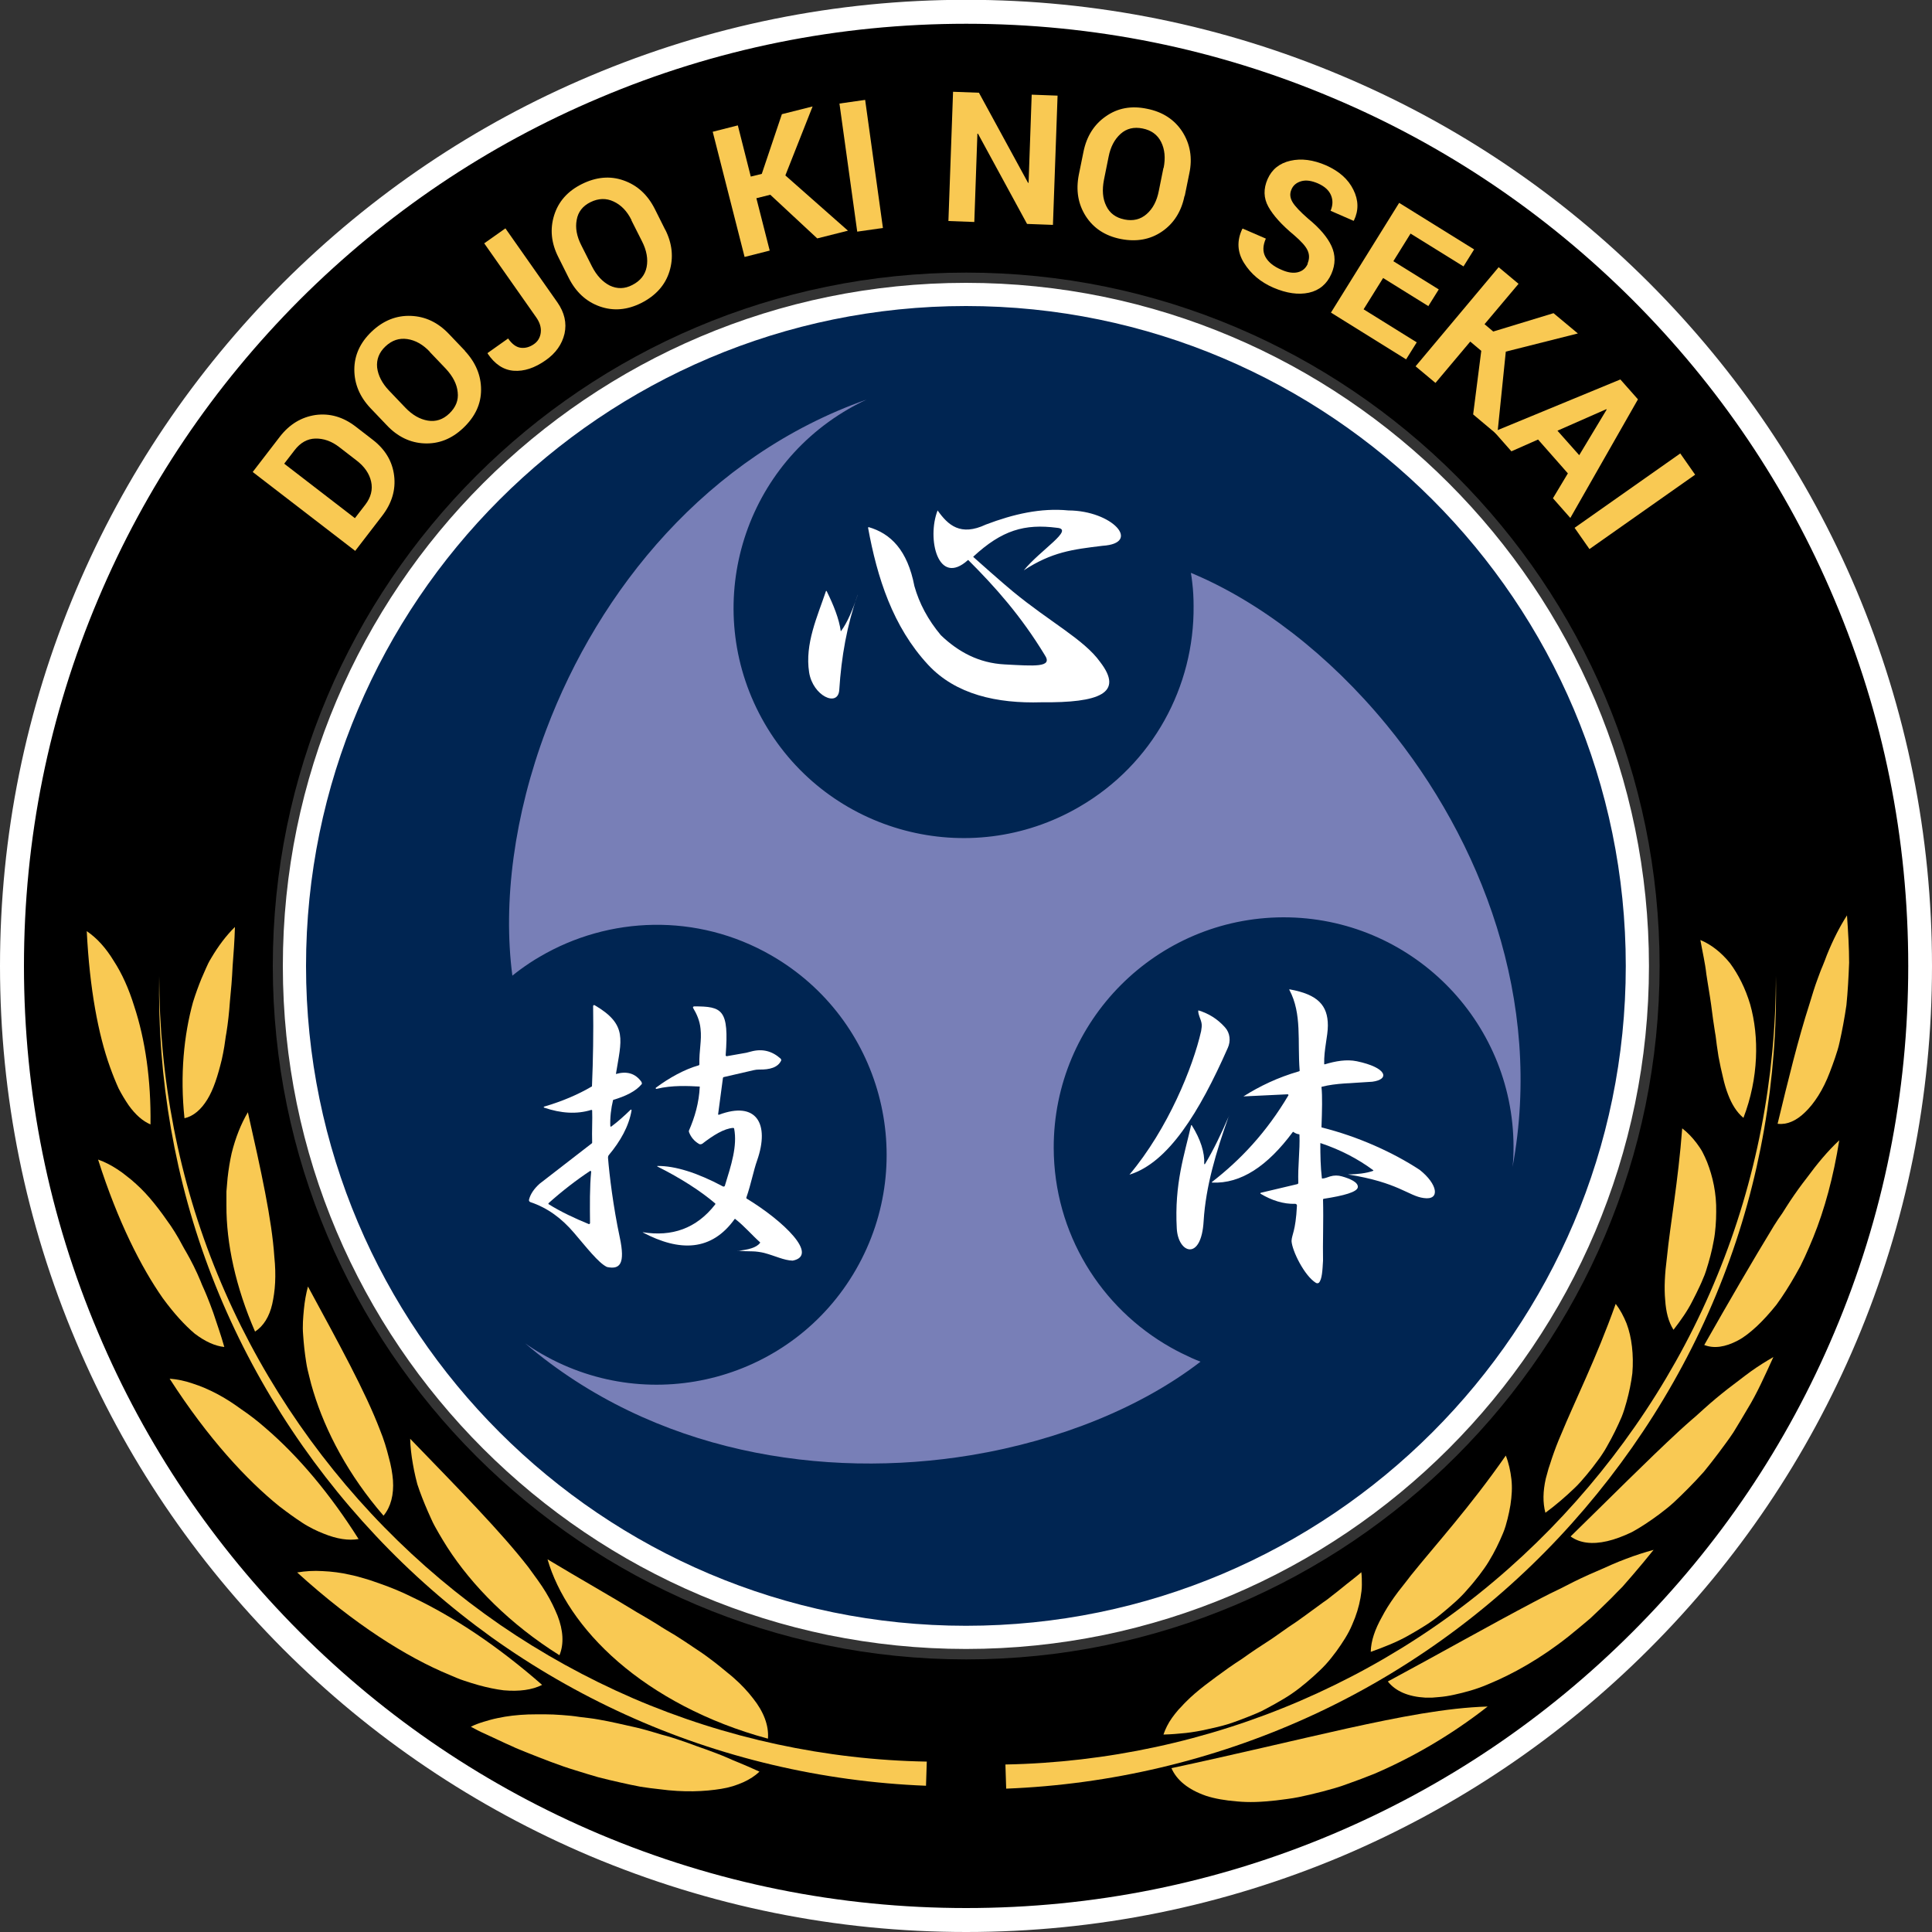 <?xml version="1.0" encoding="UTF-8"?> <svg xmlns="http://www.w3.org/2000/svg" id="Layer_2" viewBox="0 0 100 100"><rect x="0" y="0" width="100" height="100" fill="#333333" stroke="none"/><defs><style>.cls-1{fill:#f9c953;}.cls-2{fill:#002552;}.cls-3{fill:#fff;}.cls-4{fill:#787fb7;}</style></defs><g id="Capa_1"><path d="m94.56,30.71c-2.46-5.81-5.97-11.02-10.45-15.5-4.48-4.48-9.69-7.99-15.5-10.45-6.01-2.54-12.4-3.83-18.98-3.83s-12.97,1.29-18.98,3.83c-5.81,2.46-11.02,5.97-15.5,10.45s-8,9.69-10.45,15.5c-2.54,6.01-3.83,12.4-3.83,18.98s1.29,12.97,3.83,18.98c2.46,5.81,5.97,11.02,10.45,15.5,4.48,4.48,9.69,7.99,15.5,10.45,6.01,2.54,12.4,3.83,18.98,3.83s12.97-1.29,18.98-3.83c5.81-2.46,11.02-5.97,15.5-10.45,4.48-4.48,7.99-9.69,10.45-15.5,2.54-6.01,3.83-12.4,3.83-18.98s-1.29-12.97-3.83-18.98Zm-44.93,55.49c-20.13,0-36.51-16.38-36.51-36.51S29.5,13.18,49.63,13.18s36.51,16.38,36.51,36.51-16.38,36.51-36.51,36.51Z"></path><path d="m50.01,99.38c-6.66,0-13.12-1.3-19.23-3.88-5.89-2.5-11.17-6.06-15.7-10.58-4.54-4.54-8.09-9.83-10.58-15.7-2.58-6.09-3.89-12.56-3.89-19.22s1.31-13.13,3.89-19.23c2.48-5.87,6.04-11.15,10.58-15.7,4.55-4.54,9.83-8.09,15.7-10.58,6.09-2.58,12.56-3.89,19.23-3.89s13.12,1.31,19.22,3.89c5.87,2.48,11.15,6.04,15.7,10.58,4.54,4.54,8.1,9.82,10.59,15.7,2.57,6.08,3.88,12.55,3.88,19.23s-1.31,13.14-3.88,19.22c-2.48,5.88-6.05,11.16-10.58,15.7-4.52,4.52-9.81,8.08-15.7,10.58-6.1,2.57-12.57,3.88-19.22,3.88Zm0-85.27c-19.79,0-35.89,16.1-35.89,35.89s16.1,35.89,35.89,35.89,35.89-16.1,35.89-35.89S69.8,14.11,50.01,14.11Z"></path><path class="cls-3" d="m96.08,30.53c-2.52-5.95-6.13-11.29-10.72-15.89-4.6-4.6-9.94-8.2-15.89-10.71-6.17-2.61-12.72-3.94-19.46-3.94s-13.29,1.33-19.46,3.94c-5.95,2.51-11.29,6.11-15.9,10.71-4.59,4.6-8.2,9.95-10.71,15.89-2.61,6.17-3.94,12.73-3.94,19.47s1.33,13.29,3.94,19.45c2.51,5.95,6.12,11.29,10.71,15.9,4.58,4.58,9.93,8.19,15.9,10.72,6.18,2.6,12.73,3.93,19.46,3.93s13.29-1.33,19.46-3.93c5.96-2.53,11.31-6.14,15.89-10.72,4.6-4.6,8.2-9.94,10.72-15.9,2.6-6.15,3.92-12.7,3.92-19.45s-1.32-13.31-3.92-19.47Zm-1.14,38.45c-2.45,5.81-5.97,11.02-10.45,15.5-4.48,4.48-9.69,7.99-15.5,10.45-6.01,2.54-12.4,3.83-18.98,3.83s-12.97-1.29-18.99-3.83c-5.81-2.46-11.02-5.97-15.5-10.45-4.47-4.48-7.99-9.69-10.44-15.5-2.55-6.01-3.84-12.4-3.84-18.98s1.29-12.97,3.84-18.99c2.45-5.81,5.97-11.02,10.44-15.5,4.48-4.47,9.69-7.99,15.5-10.44,6.01-2.55,12.4-3.84,18.99-3.84s12.96,1.29,18.98,3.84c5.81,2.45,11.02,5.97,15.5,10.44,4.48,4.48,8,9.69,10.45,15.5,2.55,6.01,3.83,12.4,3.83,18.99s-1.28,12.96-3.83,18.98Z"></path><path class="cls-1" d="m52.04,91.33c5.23-.1,10.45-1.22,15.27-3.3,2.41-1.04,4.72-2.31,6.89-3.8,2.17-1.49,4.19-3.2,6.03-5.08,3.68-3.77,6.66-8.24,8.66-13.14,2.01-4.89,3.03-10.2,3.03-15.5.1,5.31-.81,10.65-2.74,15.62-1.92,4.97-4.84,9.56-8.5,13.46-1.83,1.95-3.85,3.72-6.03,5.28-2.18,1.56-4.51,2.91-6.96,4.02-4.89,2.22-10.22,3.48-15.61,3.69l-.04-1.25Z"></path><path class="cls-1" d="m70.46,81.38c-.08.07-.16.14-.25.21-.08.07-.17.13-.25.2-.17.13-.33.26-.49.39-.16.13-.32.26-.48.38-.08.06-.16.13-.24.19-.08.06-.16.12-.24.17-.64.46-1.23.92-1.82,1.3-.29.2-.57.4-.84.59-.28.18-.55.36-.81.53-.26.17-.51.35-.75.52-.24.16-.48.31-.7.47-.89.64-1.64,1.18-2.21,1.76-.07.07-.14.14-.2.21-.07.07-.13.14-.19.2-.12.14-.23.28-.33.42-.2.28-.34.57-.44.86.39-.01.77-.04,1.15-.08.19-.02.38-.05.56-.08.19-.03.37-.07.55-.11.37-.08.73-.16,1.08-.27.35-.11.69-.24,1.02-.37.17-.07.33-.13.49-.2.08-.04.16-.07.24-.11.08-.04.15-.08.23-.12.31-.16.6-.33.89-.5.58-.34,1.08-.75,1.54-1.16.23-.21.45-.41.65-.63.2-.22.38-.45.55-.68.33-.46.62-.9.82-1.38.21-.47.35-.94.43-1.39.04-.23.07-.45.07-.67,0-.23,0-.45-.03-.67Z"></path><path class="cls-1" d="m77.94,75.34c-1.86,2.67-3.64,4.62-4.91,6.2-.16.2-.3.4-.45.58-.15.18-.28.36-.41.54-.25.35-.47.7-.64,1.03-.36.64-.57,1.24-.58,1.81.67-.24,1.34-.5,1.94-.84.6-.34,1.19-.69,1.69-1.11.51-.42,1-.83,1.4-1.31.21-.23.4-.47.58-.7.18-.24.35-.47.5-.72.3-.49.54-.99.74-1.47.1-.24.17-.49.23-.73.06-.24.11-.48.15-.72.07-.47.1-.91.05-1.34-.05-.43-.14-.84-.29-1.22Z"></path><path class="cls-1" d="m83.62,67.51c-1.01,2.83-2.11,5.01-2.82,6.74-.19.43-.34.84-.47,1.22-.03.1-.06.19-.09.28-.03.09-.06.18-.09.27-.05.18-.1.35-.14.51-.15.66-.16,1.25-.02,1.77.53-.39,1.03-.82,1.49-1.26.12-.11.22-.22.33-.34.1-.12.21-.24.31-.36.2-.24.39-.48.57-.73.09-.12.18-.24.26-.37.08-.12.16-.25.23-.38.15-.26.28-.51.41-.77.13-.26.24-.51.35-.76.1-.25.18-.52.25-.77.14-.51.24-1,.3-1.48.04-.48.03-.95-.02-1.38-.05-.43-.14-.83-.28-1.2-.15-.37-.33-.71-.56-1.01Z"></path><path class="cls-1" d="m87.07,58.41c-.21,2.76-.62,4.96-.79,6.67-.11.85-.15,1.58-.09,2.21.04.62.17,1.13.43,1.54.37-.48.72-.97.98-1.49.14-.26.26-.52.38-.77.06-.13.12-.26.17-.39l.08-.19.07-.2c.17-.53.31-1.05.4-1.56.05-.25.08-.51.1-.76.02-.25.03-.5.03-.74.02-.96-.18-1.84-.47-2.58-.07-.18-.16-.36-.24-.52-.09-.17-.2-.32-.31-.47-.22-.29-.46-.54-.73-.75Z"></path><path class="cls-1" d="m88.01,48.65c.11.62.25,1.21.31,1.77.04.28.09.56.13.82.04.27.09.53.12.78.06.5.13.98.2,1.42.02.11.04.22.05.33.01.11.03.21.04.32.03.21.06.41.09.6.07.38.15.74.23,1.07.07.32.16.62.26.88.2.53.46.94.8,1.22.79-2.06.82-4.2.35-5.87-.25-.84-.62-1.56-1.04-2.13-.46-.57-.99-.98-1.55-1.21Z"></path><path class="cls-1" d="m60.63,91.52c3.31-.71,6.33-1.44,9.07-2.05,2.73-.6,5.18-1.08,7.3-1.14-1.98,1.55-4,2.68-5.86,3.48-.47.19-.93.36-1.38.52-.22.08-.44.16-.66.22-.22.06-.44.12-.65.18-.43.11-.84.21-1.24.29-.4.08-.79.12-1.16.17-.37.04-.73.07-1.06.08-.34.01-.66,0-.97-.03-.61-.05-1.14-.14-1.6-.29-.92-.32-1.52-.81-1.79-1.44Z"></path><path class="cls-1" d="m71.84,87.03c2.75-1.48,5.25-2.9,7.53-4.1.28-.15.57-.3.85-.44.28-.14.57-.27.83-.41.54-.28,1.07-.53,1.59-.75.13-.06.26-.11.39-.17.13-.06.25-.11.38-.17.25-.11.5-.21.74-.3.49-.19.97-.34,1.44-.47-.36.45-.72.88-1.08,1.3-.18.21-.36.41-.54.62-.19.19-.38.38-.56.57-.37.37-.74.72-1.1,1.06-.38.32-.75.63-1.11.92-1.46,1.16-2.9,1.96-4.16,2.48-.62.27-1.23.43-1.78.55-.27.06-.53.1-.78.12-.12.01-.24.02-.36.03-.12,0-.23,0-.34,0-.89-.05-1.54-.33-1.94-.83Z"></path><path class="cls-1" d="m81.3,79.52c2.05-2,3.9-3.87,5.63-5.47.22-.2.43-.39.65-.58.11-.09.22-.19.32-.28.1-.09.21-.19.31-.28.41-.37.82-.71,1.23-1.03.42-.31.8-.62,1.19-.9.39-.28.78-.52,1.16-.74-.44.96-.85,1.89-1.35,2.7-.24.41-.48.81-.72,1.2-.25.38-.52.73-.77,1.07-.26.34-.51.67-.76.97-.27.3-.53.58-.79.84-.26.26-.51.51-.76.74-.25.23-.51.43-.76.62-.5.37-.97.68-1.41.92-.46.22-.89.38-1.28.47-.78.18-1.42.1-1.89-.24Z"></path><path class="cls-1" d="m88.21,69.62c1.29-2.27,2.49-4.34,3.6-6.16.14-.23.29-.45.44-.66.14-.22.27-.43.41-.64.28-.42.56-.81.85-1.18.55-.75,1.1-1.41,1.69-1.96-.3,1.89-.76,3.58-1.34,5.01-.15.36-.29.7-.44,1.02-.08.16-.15.32-.23.48-.08.15-.17.3-.25.45-.33.58-.66,1.1-.99,1.55-.35.44-.7.82-1.03,1.13-.34.31-.65.56-.98.73-.65.34-1.22.42-1.72.23Z"></path><path class="cls-1" d="m92.01,58.16c.55-2.28,1.06-4.37,1.65-6.2.14-.46.27-.9.43-1.32.08-.21.15-.42.24-.62.04-.1.08-.2.12-.3.04-.1.08-.2.11-.29.31-.77.66-1.46,1.04-2.05.06.86.11,1.68.11,2.45-.03.78-.07,1.51-.14,2.2-.1.68-.22,1.32-.35,1.9-.06.29-.15.56-.24.83-.09.26-.18.51-.27.74-.35.93-.82,1.63-1.28,2.07-.46.45-.94.65-1.41.6Z"></path><path class="cls-1" d="m47.93,92.43c-5.37-.21-10.68-1.46-15.55-3.68-2.44-1.11-4.76-2.45-6.93-4-2.17-1.56-4.18-3.32-6.01-5.27-3.65-3.88-6.55-8.45-8.47-13.41-1.92-4.95-2.83-10.28-2.73-15.56,0,5.29,1.01,10.57,3.02,15.45,2,4.88,4.96,9.34,8.63,13.09,1.84,1.88,3.85,3.57,6.01,5.06,2.16,1.48,4.46,2.75,6.86,3.79,4.8,2.07,10,3.19,15.21,3.28l-.04,1.25Z"></path><path class="cls-1" d="m24.38,89.38c.12.06.24.13.36.19.12.06.24.12.36.17.24.11.48.22.71.33.23.11.47.22.7.32.11.05.23.11.34.15.12.05.23.09.34.14.91.36,1.76.7,2.59.95.41.13.81.25,1.19.36.39.1.77.19,1.13.27.36.08.72.16,1.05.22.34.05.67.1.99.13,1.26.17,2.33.12,3.19-.02.11-.02.21-.04.31-.06.1-.03.2-.05.3-.08.19-.06.37-.13.53-.2.33-.15.61-.33.84-.55-.37-.17-.73-.33-1.1-.48-.18-.07-.36-.15-.54-.23-.18-.08-.36-.15-.54-.22-.36-.14-.72-.27-1.07-.39-.35-.13-.7-.26-1.05-.37-.17-.06-.35-.11-.52-.16-.09-.02-.17-.05-.26-.07-.09-.03-.17-.05-.26-.08-.34-.1-.68-.2-1.02-.28-.68-.15-1.33-.31-1.98-.42-.32-.06-.65-.09-.96-.13-.31-.05-.62-.08-.92-.1-.6-.05-1.2-.04-1.75-.03-.55.02-1.09.08-1.59.19-.25.05-.49.12-.72.19-.23.07-.45.15-.65.25Z"></path><path class="cls-1" d="m15.37,81.38c2.98,2.71,5.7,4.4,7.87,5.3.27.11.52.23.78.31.26.09.5.16.74.23.47.13.91.22,1.31.27.81.07,1.47-.02,1.99-.28-2.26-1.98-4.54-3.51-6.74-4.55-.54-.27-1.08-.49-1.62-.68-.27-.09-.52-.19-.78-.26-.26-.08-.51-.15-.76-.2-.5-.12-1-.18-1.46-.2-.46-.03-.9,0-1.32.07Z"></path><path class="cls-1" d="m8.78,71.36c2,3.11,4,5.25,5.67,6.6.43.33.83.62,1.2.86.09.06.19.12.28.17.1.05.19.1.28.15.18.09.36.17.54.24.69.28,1.29.37,1.81.28-1.48-2.34-3.11-4.28-4.81-5.74-.42-.37-.85-.7-1.28-.99-.41-.3-.83-.57-1.25-.79-.42-.22-.84-.4-1.25-.53-.4-.14-.8-.22-1.19-.25Z"></path><path class="cls-1" d="m5.08,60.03c1.02,3.2,2.23,5.57,3.35,7.17.58.79,1.14,1.4,1.65,1.83.54.41,1.05.64,1.53.69-.17-.61-.38-1.19-.57-1.77-.1-.29-.21-.56-.32-.84-.06-.14-.11-.27-.17-.4l-.09-.2-.08-.2c-.22-.53-.47-1.03-.74-1.5-.14-.23-.26-.47-.39-.7-.13-.23-.27-.45-.41-.66-.58-.84-1.15-1.59-1.8-2.17-.16-.15-.32-.28-.49-.41-.16-.13-.32-.25-.48-.35-.32-.21-.65-.38-.99-.5Z"></path><path class="cls-1" d="m4.49,48.19c.15,3.01.6,5.36,1.2,7.03.15.42.3.79.45,1.12.17.33.35.62.52.87.36.5.73.82,1.13.99.03-2.3-.27-4.39-.85-6.14-.27-.87-.62-1.66-1.05-2.32-.4-.66-.87-1.19-1.41-1.55Z"></path><path class="cls-1" d="m39.74,89.99c-3.15-.85-5.81-2.3-7.75-3.98-1.94-1.68-3.15-3.57-3.65-5.3,1.71,1.03,3.28,1.91,4.66,2.76.35.2.69.4,1.01.6.16.1.32.21.48.3.16.09.31.19.47.28.3.19.59.38.87.57.28.19.55.36.8.55.25.18.49.37.71.55.22.19.44.35.64.53.4.35.73.71,1,1.06.54.68.82,1.39.77,2.08Z"></path><path class="cls-1" d="m28.95,85.67c-2.55-1.6-4.51-3.59-5.79-5.57-.16-.25-.31-.5-.45-.74-.14-.25-.28-.48-.39-.74-.23-.5-.43-.98-.6-1.45-.04-.12-.08-.23-.12-.35-.03-.12-.06-.24-.09-.36-.06-.24-.1-.47-.14-.69-.08-.45-.13-.89-.14-1.3,2.58,2.67,4.7,4.82,6.12,6.65.34.47.66.89.91,1.31.13.21.24.42.34.62.05.1.09.2.14.3.04.1.08.19.12.28.29.75.34,1.45.1,2.04Z"></path><path class="cls-1" d="m19.85,78.45c-1.81-2.09-3-4.35-3.63-6.42-.08-.26-.15-.51-.21-.77-.03-.13-.06-.25-.09-.37-.03-.12-.05-.25-.07-.37-.08-.5-.13-.97-.16-1.43-.04-.45,0-.9.04-1.32.04-.42.11-.81.21-1.18,1.63,3.01,2.97,5.44,3.73,7.43.2.49.34.96.45,1.4.12.43.19.83.22,1.2.05.74-.11,1.37-.48,1.82Z"></path><path class="cls-1" d="m13.2,68.92c-1-2.3-1.49-4.56-1.48-6.53,0-.24,0-.48,0-.72.02-.24.04-.47.06-.7.05-.45.12-.88.21-1.28.2-.81.49-1.53.84-2.12.69,3.06,1.24,5.55,1.37,7.49.05.48.06.92.04,1.33-.02.41-.08.79-.15,1.11-.15.65-.45,1.14-.9,1.43Z"></path><path class="cls-1" d="m9.55,57.89c-.24-2.25-.03-4.32.44-6.02.13-.42.28-.83.43-1.2.08-.19.16-.37.24-.55.04-.09.08-.17.12-.26.04-.08.09-.17.14-.25.38-.65.8-1.2,1.24-1.63-.02.71-.07,1.39-.12,2.03-.03.64-.08,1.25-.14,1.83-.04.57-.1,1.11-.18,1.61-.05.25-.07.49-.11.72-.04.23-.08.45-.13.67-.21.86-.43,1.55-.75,2.07-.32.52-.71.86-1.18.97Z"></path><path class="cls-2" d="m84.84,50c0,19.21-15.63,34.84-34.84,34.84S15.16,69.21,15.16,50,30.79,15.16,50,15.16s34.84,15.63,34.84,34.84Z"></path><path class="cls-4" d="m78.29,60.4c.04-.34.05-.69.05-1.04-.01-6.57-5.35-11.89-11.92-11.88-6.57.02-11.89,5.36-11.88,11.93.01,4.43,2.44,8.29,6.05,10.33.35.2.72.38,1.09.55.15.07.31.13.46.19-3.04,2.34-7.25,4.07-11.88,4.84-7.64,1.26-16.43-.11-23.08-5.79.28.2.58.39.88.56,5.7,3.27,12.98,1.31,16.25-4.39,3.27-5.7,1.31-12.97-4.39-16.25-3.84-2.21-8.41-2.03-11.98.07-.35.2-.69.43-1.02.67-.13.1-.27.2-.4.31-.5-3.8.09-8.32,1.75-12.72,2.73-7.25,8.33-14.19,16.59-17.1-.33.15-.65.32-.96.5-5.69,3.3-7.62,10.58-4.32,16.27,3.3,5.68,10.58,7.62,16.27,4.32,3.84-2.22,5.97-6.26,5.93-10.4,0-.41-.02-.81-.07-1.22-.02-.17-.04-.34-.07-.5,3.54,1.47,7.15,4.24,10.13,7.87,4.91,5.98,8.12,14.28,6.52,22.88Z"></path><path class="cls-3" d="m33.21,56.01c-.32-.46-.77-.58-1.33-.42.28-1.75.63-2.55-1.1-3.56-.04-.02-.08,0-.08.05.02,1.36,0,2.75-.06,4.15-.71.42-1.53.77-2.48,1.05-.02,0-.02.04,0,.05.88.3,1.69.35,2.44.12.02,0,.05,0,.05.03.02.47-.02,1.06,0,1.65,0,.02,0,.04-.02.05l-2.7,2.09c-.29.26-.48.54-.55.83-.01.05.02.1.07.12.9.3,1.63.85,2.26,1.59.62.72,1.27,1.57,1.71,1.77.67.14.95-.16.66-1.53-.34-1.59-.54-3.24-.61-4.13,0-.05.01-.09.04-.13.6-.72,1.04-1.49,1.18-2.32,0-.03-.03-.05-.05-.03-.32.31-.65.61-1,.87-.02.01-.05,0-.05-.02-.02-.45.04-.93.14-1.34,0,0,0-.01.01-.02.64-.19,1.16-.44,1.47-.81.02-.02.02-.06,0-.09Zm-2.68,7.32s-.03.04-.05.03c-.71-.29-1.46-.64-2.08-1.03-.02-.01-.02-.04,0-.06.68-.61,1.43-1.19,2.14-1.66.02-.01.05,0,.06.03-.08.78-.07,1.75-.06,2.68Z"></path><path class="cls-3" d="m38.18,64.73c.27.03.52.04.77.04.17,0,.44.04.6.08.57.15,1.03.39,1.48.4,1.37-.27-.47-2.05-2.38-3.21-.02-.01-.02-.03-.02-.05.25-.72.37-1.4.56-1.93.66-1.9-.04-3.09-1.98-2.36-.02,0-.04,0-.04-.03l.25-1.88s.02-.04.04-.04l1.56-.36c.07-.02.19-.03.27-.03.56.01.97-.11,1.14-.46.02-.03,0-.07-.02-.1-.43-.39-.94-.54-1.55-.37-.08.02-.15.04-.23.06l-1.02.18s-.05-.02-.05-.04c.18-2.38-.17-2.54-1.63-2.54-.05,0-.08.05-.05.09.18.3.34.65.38,1.07.07.61-.08,1.12-.06,1.84,0,.02-.01.04-.03.05-.75.21-1.55.66-2.22,1.16-.03.02,0,.07.03.06.82-.2,1.66-.15,2.24-.12-.04.85-.26,1.59-.56,2.28,0,.02-.01.05,0,.07.1.27.27.47.52.62.05.03.12.02.17-.01.57-.44,1.13-.79,1.6-.82.02,0,.05.02.05.04.17.9-.15,1.88-.48,2.95-.01.04-.06.06-.1.04-1.33-.71-2.48-1.07-3.39-1.06-.01,0-.02.02,0,.03,1.2.6,2.24,1.27,2.99,1.91.01.01.01.03,0,.05-.98,1.26-2.25,1.68-3.75,1.44,0,0,0,0,0,.01,1.91,1.01,3.56.98,4.76-.7,0,0,.02,0,.02,0,.49.38.89.86,1.29,1.21,0,0,.01.02,0,.03-.18.25-.62.36-1.15.41,0,0,0,0,0,0Z"></path><path class="cls-3" d="m62.05,52.3s-.03,0-.03.02c0,.22.12.39.17.63.03.12,0,.3-.02.42-.42,1.85-1.71,5.05-3.71,7.43,2.01-.62,3.62-3.23,5.09-6.56.16-.35.12-.77-.14-1.06-.39-.44-.85-.72-1.37-.88Z"></path><path class="cls-3" d="m63.61,57.75c-.67,1.88-1.2,3.66-1.31,5.45-.12,2.1-1.32,1.68-1.39.39-.13-2.33.4-3.83.74-5.34,0-.02.03-.02.04,0,.45.72.67,1.41.64,1.99,0,.02.03.03.04.01.42-.69.84-1.56,1.24-2.49,0,0,0,0,0,0Z"></path><path class="cls-3" d="m66.74,51.24c.66,1.24.41,2.66.53,4.17,0,.02,0,.03-.03.04-1.11.32-2.04.77-2.88,1.3,0,0,0,0,0,0l2.3-.11s.04.03.03.05c-1.15,1.94-2.49,3.35-3.96,4.49-.01.01,0,.03.01.03,1.49.07,2.87-.86,4.17-2.61.01-.02.03-.02.05,0,.09.06.18.1.28.11.01,0,.02.01.02.03.03.82-.09,1.61-.06,2.49,0,.03-.02.05-.05.06l-1.9.45s-.03.04,0,.05c.57.34,1.18.54,1.79.52.05,0,.09.04.09.09-.07,1.36-.27,1.49-.28,1.84.03.5.66,1.79,1.26,2.16.05.03.12.03.16-.01.16-.18.18-.63.21-1.14-.02-.88.03-2.04,0-3.16,0-.02.01-.03.03-.04,1.04-.16,1.74-.35,1.77-.6s-.39-.44-.82-.56c-.2-.06-.41-.06-.61,0-.16.05-.29.11-.41.11-.01,0-.02,0-.02-.02-.07-.58-.08-1.19-.08-1.8,0,0,0-.02.02-.01,1.02.34,1.92.81,2.72,1.4.01,0,0,.03,0,.03-.36.13-.82.18-1.31.19,0,0,0,0,0,0,2.61.41,3.14,1.12,3.92,1.22.88.13.72-.73-.21-1.46-1.37-.9-3.2-1.73-5.06-2.19-.01,0-.02-.01-.02-.03.03-.83.05-1.61,0-2.05,0-.01,0-.03.02-.03.73-.19,1.55-.18,2.61-.26.92-.12.77-.73-.8-1.06-.53-.11-1.1-.01-1.66.16-.02,0-.03,0-.03-.02-.02-.74.19-1.43.19-1.99,0-1.05-.53-1.61-1.97-1.87-.02,0-.04.02-.03.04Z"></path><path class="cls-3" d="m44.39,30.79c-.55,1.57-.84,3.19-.95,4.92-.06.92-1.37.31-1.56-.91-.23-1.48.43-2.89.87-4.2,0-.02.03-.02.04,0,.35.71.64,1.42.73,2.08.34-.45.62-1.13.87-1.88Z"></path><path class="cls-3" d="m44.94,27.31s-.01,0-.01,0c.47,2.58,1.28,5.13,3.11,7.1,1.43,1.54,3.56,2.01,5.87,1.94,2.99.03,4.28-.47,3.03-2.09-.83-1.16-2.58-2.05-4.52-3.65-.5-.41-1.9-1.65-2.04-1.78,0,0,0-.02,0-.02,1.48-1.37,2.65-1.71,4.34-1.49.9.08-.85,1.13-1.73,2.2,1.46-.95,2.51-1.08,4.08-1.27,2.03-.13.51-1.82-1.77-1.83-1.43-.14-2.85.19-4.27.73-1.32.62-1.96.03-2.5-.73,0,0,0,0,0,0-.57,1.46.02,3.97,1.57,2.57,0,0,.01,0,.02,0,1.4,1.4,2.72,2.88,3.96,4.92.43.65-.55.56-2.08.48-1.33-.07-2.39-.64-3.3-1.51-.67-.8-1.12-1.65-1.37-2.54-.36-1.87-1.23-2.73-2.38-3.06Z"></path><path class="cls-1" d="m18.38,28.51l-5.3-4.08,1.4-1.82c.5-.65,1.12-1.02,1.85-1.13.74-.1,1.43.1,2.08.6l.88.68c.65.5,1.02,1.12,1.11,1.86.09.74-.12,1.43-.62,2.08l-1.4,1.82Zm-3.67-4.51l3.66,2.82.54-.7c.29-.38.39-.78.3-1.19-.09-.41-.34-.78-.76-1.1l-.88-.68c-.41-.32-.83-.46-1.25-.45s-.78.22-1.07.6l-.54.7Z"></path><path class="cls-1" d="m24.06,18.16c.56.6.84,1.27.84,2.01,0,.75-.31,1.4-.92,1.98-.6.57-1.27.83-2.01.8-.74-.03-1.4-.35-1.96-.95l-.83-.87c-.56-.59-.84-1.26-.84-2,0-.74.3-1.4.9-1.97.6-.57,1.28-.84,2.03-.81.75.03,1.4.34,1.97.94l.83.87Zm-1.81.05c-.36-.38-.75-.6-1.17-.66s-.79.06-1.13.38c-.33.31-.47.68-.43,1.09.05.41.25.81.61,1.19l.84.88c.37.39.76.61,1.17.68.41.07.79-.05,1.12-.37.33-.32.48-.68.43-1.1-.04-.42-.25-.82-.61-1.21l-.84-.88Z"></path><path class="cls-1" d="m25.07,12.59l1.09-.77,2.69,3.83c.37.53.49,1.07.37,1.62-.13.55-.45,1.01-.98,1.38-.57.4-1.12.58-1.65.54-.53-.04-.98-.34-1.35-.89v-.03s1.06-.75,1.06-.75c.2.29.42.45.65.48s.46-.03.69-.19c.2-.14.32-.34.35-.6.03-.26-.05-.52-.24-.79l-2.69-3.83Z"></path><path class="cls-1" d="m34.43,11.88c.37.73.44,1.46.22,2.17-.22.71-.71,1.25-1.45,1.63-.74.37-1.45.43-2.16.18-.7-.25-1.23-.74-1.6-1.47l-.54-1.08c-.37-.73-.44-1.45-.22-2.16.22-.71.69-1.25,1.43-1.62.74-.37,1.47-.44,2.17-.19.71.25,1.24.74,1.61,1.47l.54,1.08Zm-1.74-.48c-.23-.47-.54-.79-.93-.97-.38-.18-.78-.17-1.19.03-.41.2-.65.51-.72.92-.08.41,0,.85.24,1.32l.55,1.09c.24.47.55.8.92.99.38.18.77.18,1.17-.03.41-.21.66-.52.74-.93.08-.41,0-.86-.24-1.33l-.55-1.09Z"></path><path class="cls-1" d="m39.87,10.08l-.72.18.69,2.71-1.3.33-1.65-6.48,1.3-.33.67,2.65.57-.14,1.04-3.09,1.59-.4-1.41,3.57,3.24,2.86-1.59.4-2.43-2.26Z"></path><path class="cls-1" d="m45.7,11.8l-1.33.19-.92-6.63,1.33-.19.92,6.63Z"></path><path class="cls-1" d="m54.5,11.64l-1.34-.05-2.54-4.67h-.03s-.16,4.57-.16,4.57l-1.34-.05.24-6.69,1.34.05,2.54,4.66h.03s.16-4.56.16-4.56l1.34.05-.24,6.69Z"></path><path class="cls-1" d="m61.31,10.14c-.16.8-.55,1.42-1.16,1.84-.61.42-1.33.55-2.14.39-.81-.16-1.41-.56-1.81-1.18-.4-.63-.52-1.34-.36-2.15l.24-1.18c.16-.8.55-1.42,1.16-1.84.61-.43,1.32-.56,2.13-.39.81.16,1.42.56,1.83,1.19.4.63.53,1.35.36,2.15l-.24,1.18Zm-1.08-1.45c.1-.51.06-.96-.13-1.34-.19-.38-.51-.61-.96-.7-.45-.09-.83,0-1.14.28-.31.28-.52.67-.62,1.19l-.24,1.19c-.1.52-.07.97.12,1.35.18.38.5.61.94.7.45.09.83,0,1.15-.28.32-.28.53-.68.63-1.2l.24-1.19Z"></path><path class="cls-1" d="m67.68,13.64c.1-.24.1-.46,0-.68s-.34-.48-.7-.79c-.64-.53-1.08-1.02-1.33-1.47-.25-.45-.26-.93-.04-1.43.22-.5.61-.82,1.18-.95.57-.13,1.18-.05,1.85.24.67.3,1.14.71,1.41,1.26.27.54.28,1.07.03,1.59l-.02.02-1.19-.52c.12-.28.13-.55.02-.81-.11-.26-.34-.46-.68-.61-.33-.14-.61-.18-.86-.11-.24.07-.42.21-.51.44-.09.21-.07.42.06.64s.4.5.81.86c.59.48,1,.96,1.21,1.42.21.46.21.94-.01,1.44-.23.52-.62.85-1.16.97-.55.12-1.16.03-1.84-.26-.67-.29-1.17-.72-1.52-1.28-.35-.56-.38-1.15-.09-1.76l.02-.02,1.2.52c-.16.36-.17.68-.02.95.15.27.42.49.82.66.33.15.62.19.86.13.24-.06.41-.21.51-.44Z"></path><path class="cls-1" d="m73.94,15.85l-2.35-1.46-1.01,1.62,2.75,1.71-.55.88-3.89-2.42,3.53-5.68,3.88,2.41-.55.88-2.74-1.7-.89,1.43,2.35,1.46-.55.88Z"></path><path class="cls-1" d="m76.67,18.16l-.57-.48-1.8,2.14-1.03-.86,4.3-5.13,1.03.86-1.76,2.09.45.38,3.12-.95,1.26,1.05-3.73.94-.44,4.3-1.25-1.05.42-3.29Z"></path><path class="cls-1" d="m81.16,24.51l-1.55-1.76-1.38.61-.9-1.02,6.54-2.7.91,1.03-3.5,6.14-.9-1.02.78-1.3Zm-.54-2.21l1.12,1.26,1.42-2.36-.02-.02-2.52,1.11Z"></path><path class="cls-1" d="m82.27,28.42l-.77-1.1,5.47-3.85.77,1.1-5.47,3.85Z"></path><path class="cls-3" d="m50,14.64c-19.49,0-35.36,15.86-35.36,35.36s15.87,35.35,35.36,35.35,35.35-15.86,35.35-35.35S69.5,14.64,50,14.64Zm0,69.51c-18.83,0-34.16-15.32-34.16-34.15S31.17,15.84,50,15.84s34.15,15.32,34.15,34.16-15.32,34.15-34.15,34.15Z"></path></g></svg> 